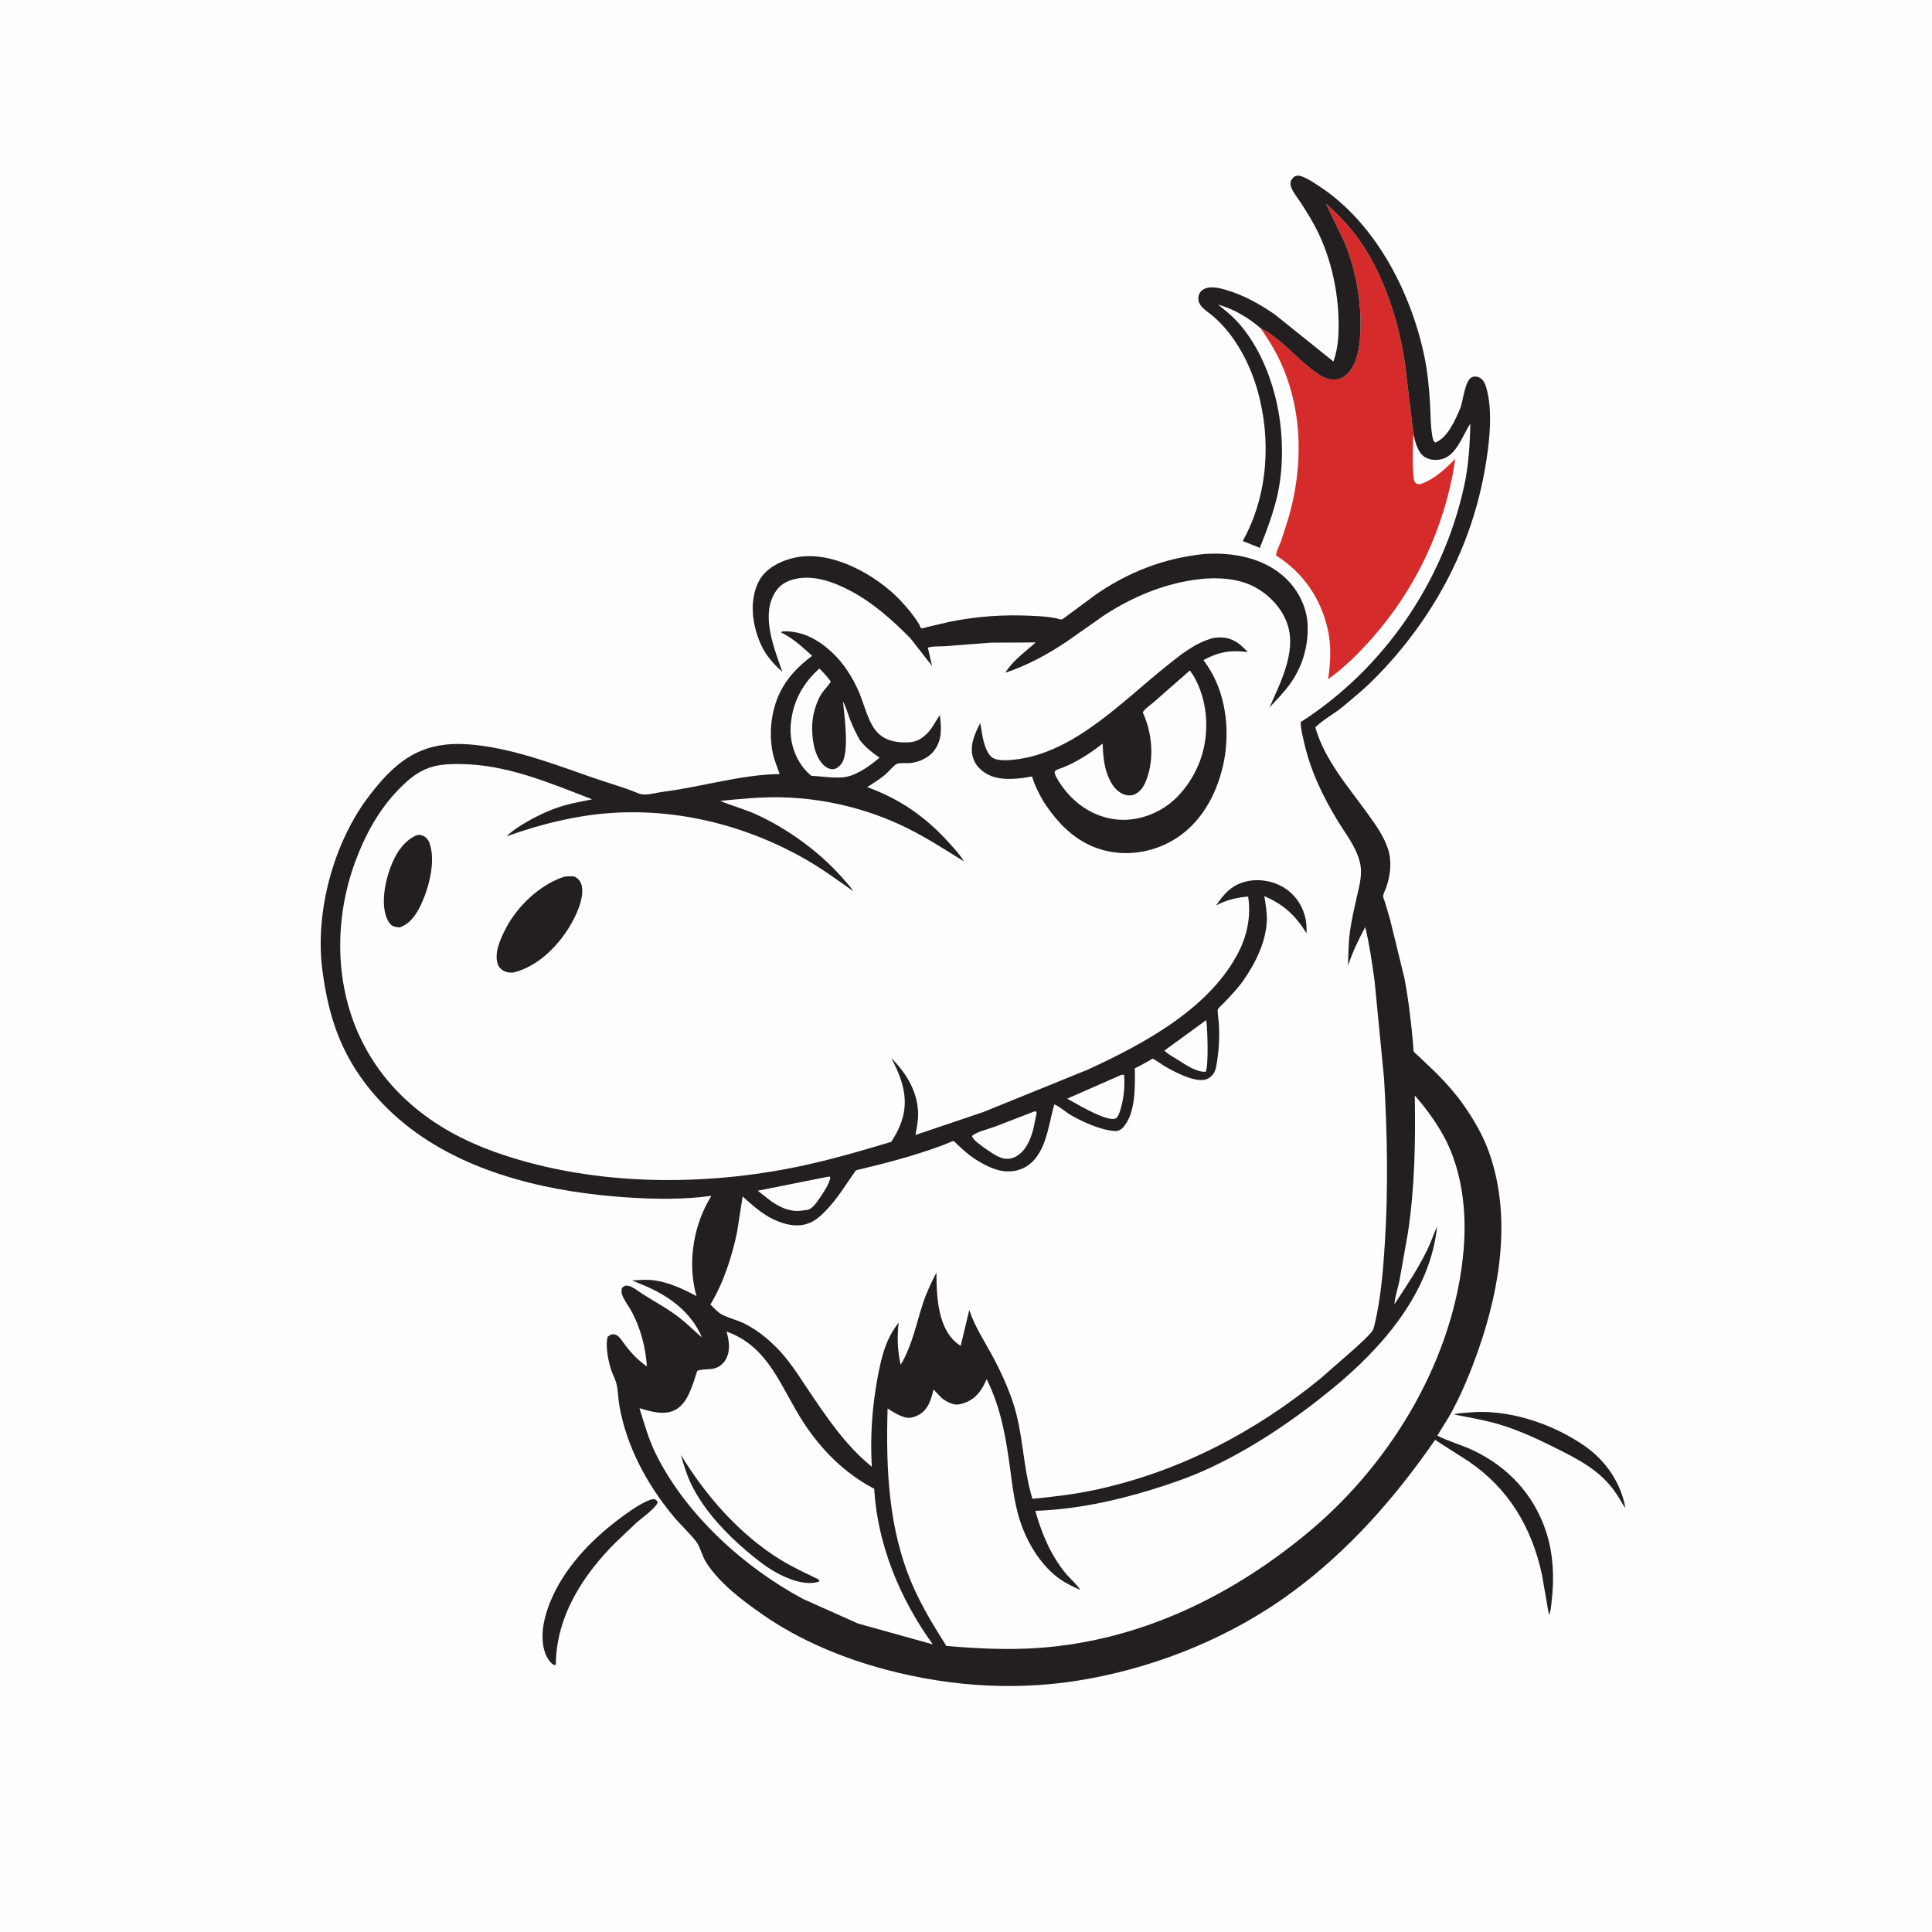 <svg version="1.1" xmlns="http://www.w3.org/2000/svg" style="display: block;" viewBox="0 0 2048 2048" width="1024" height="1024">
<path transform="translate(0,0)" fill="rgb(254,254,254)" d="M -0 -0 L 2048 0 L 2048 2048 L -0 2048 L -0 -0 z"/>
<path transform="translate(0,0)" fill="rgb(35,31,32)" d="M 1556.17 1497.4 C 1597.88 1493.09 1645.12 1508.81 1679.28 1532.4 C 1702.15 1548.19 1718 1571.38 1723.07 1598.62 C 1720.57 1595.44 1718.62 1591.85 1716.56 1588.38 L 1713.5 1583.59 C 1696.72 1558.47 1672.48 1546.65 1646.41 1533.64 C 1627.97 1524.45 1609.07 1515.84 1589.29 1509.95 C 1573.3 1505.17 1557.55 1502.62 1541.29 1499.42 C 1545.55 1497.81 1551.58 1497.9 1556.17 1497.4 z"/>
<path transform="translate(0,0)" fill="rgb(35,31,32)" d="M 441.312 885.5 C 444.142 884.918 445.719 884.711 448.5 885.958 C 451.557 887.329 453.995 890.16 455.154 893.264 C 462.318 912.442 454.673 941.222 446.216 959.038 C 441.221 969.559 435.036 979.055 423.623 983.135 C 421.664 983.031 419.609 982.702 417.731 982.129 C 414.104 981.021 411.722 977.268 410.276 973.959 C 403.504 958.453 408.091 935.103 413.747 919.912 C 419.006 905.79 427.085 891.992 441.312 885.5 z"/>
<path transform="translate(0,0)" fill="rgb(35,31,32)" d="M 690.195 1589.5 L 693.5 1589.02 C 695.707 1590.23 696.105 1590.3 697.232 1592.5 C 695.313 1598.66 679.895 1609.43 674.733 1614.1 L 652.852 1634.85 C 617.807 1669.59 589.404 1713.92 589.24 1764.5 L 587.5 1765.06 L 584.962 1763.5 C 581.916 1760.37 579.567 1756.93 578.065 1752.81 C 570.866 1733.09 577.95 1708.9 586.515 1690.69 C 602.307 1657.1 630.291 1629.12 659.88 1607.49 C 669.148 1600.71 679.345 1593.46 690.195 1589.5 z"/>
<path transform="translate(0,0)" fill="rgb(35,31,32)" d="M 598.481 929.222 C 601.551 929.084 607.729 928.228 610.373 929.9 C 613.429 931.833 615.493 934.575 616.448 938.069 C 620.069 951.312 610.574 971.005 603.825 982.139 C 590.563 1004.01 569.608 1024.67 544.249 1030.9 C 540.821 1031.13 537.987 1030.98 534.797 1029.56 C 531.322 1028 528.634 1025.25 527.5 1021.6 C 523.77 1009.6 530.626 994.951 536.044 984.432 C 548.337 960.566 572.602 937.42 598.481 929.222 z"/>
<path transform="translate(0,0)" fill="rgb(35,31,32)" d="M 1275.38 587.396 L 1275.73 587.324 C 1306.32 585.054 1339.51 591.053 1362.54 612.623 C 1376.25 625.474 1385.58 644.056 1386.17 663 C 1386.87 685.41 1380.72 706.277 1367.74 724.667 C 1361.32 733.774 1353.36 741.748 1345.74 749.845 C 1356.99 724.166 1374.29 691.396 1365 662.5 C 1359.31 644.829 1345.11 629.97 1328.74 621.595 C 1311.82 612.936 1289.95 611.815 1271.5 613.946 C 1235.41 618.114 1201.88 632.018 1171.43 651.597 L 1130.85 680.04 C 1110.45 693.722 1089 705.429 1065.66 713.117 C 1073.9 699.83 1086.45 691.428 1097.84 681.018 L 1050.47 681.258 L 1001.88 684.984 C 996.404 685.435 988.591 684.741 983.587 686.57 L 988.021 705.982 L 965.064 676.601 C 946.598 657.881 925.807 639.283 902.522 626.82 C 883.502 616.64 860.258 607.949 838.75 614.878 C 829.6 617.825 823.848 623.055 819.588 631.639 C 807.615 655.767 821.165 688.709 829.281 712.126 C 823.496 707.087 818.487 701.868 813.904 695.692 C 802.25 679.986 795.593 653.914 798.645 634.631 L 798.921 633 C 799.904 626.751 801.872 620.591 805.008 615.062 C 811.773 603.133 825.223 595.702 838.148 592.226 L 840 591.747 C 879.587 581.275 929.58 609.533 955.419 637.487 C 962.455 645.099 968.943 652.961 974.383 661.805 C 975.246 663.209 975.307 665.82 976.941 666.035 C 978.039 666.179 981.742 664.955 983.002 664.668 L 1005.7 659.317 C 1034.48 653.372 1063.44 651.305 1092.79 652.73 C 1102.91 653.222 1114.23 653.647 1123.97 656.587 C 1125.91 657.174 1127.21 655.588 1128.86 654.477 L 1161.59 630.255 C 1196.25 606.357 1233.57 591.858 1275.38 587.396 z"/>
<path transform="translate(0,0)" fill="rgb(35,31,32)" d="M 1286.83 676.182 C 1289.43 675.798 1291.93 675.656 1294.57 675.748 C 1307.03 676.18 1314.74 682.494 1322.67 691.239 C 1304.62 688.865 1291.82 690.969 1275.73 699.665 L 1279.87 705.725 C 1299.18 733.988 1303.98 773.189 1297.52 806.496 C 1291.36 838.24 1275.74 869.4 1248.15 887.735 C 1226.67 902.007 1200.03 907.638 1174.67 902.389 C 1143.87 896.015 1123 875.404 1106.41 850.063 C 1101.56 841.798 1097.25 833.457 1094.37 824.284 L 1093.99 823.012 C 1080.82 825.637 1063.23 827.629 1050.5 822.518 C 1042.65 819.365 1035.08 813.17 1032.07 805.046 C 1026.97 791.258 1032.97 778.643 1039.05 766.412 L 1041.39 779.724 C 1042.55 786.72 1045.96 799.461 1052.37 803.37 C 1058.68 807.221 1071.96 805.758 1078.97 804.787 C 1139.88 796.355 1189.61 743.65 1235.53 706.828 C 1250.94 694.468 1267.25 680.847 1286.83 676.182 z"/>
<path transform="translate(0,0)" fill="rgb(254,254,254)" d="M 1261.33 710.713 L 1265.25 716.477 C 1279.4 740.825 1282.13 771.768 1274.62 798.662 C 1268.13 821.893 1251.62 846.421 1230.26 858.328 C 1211.61 868.724 1190.78 872.136 1170.09 865.983 C 1147.49 859.261 1130.28 843.071 1119.09 822.722 L 1117.84 818.5 C 1118.9 815.882 1121.9 815.401 1124.48 814.449 C 1140.48 808.529 1155.46 798.678 1168.84 788.265 C 1169.16 799.333 1170.24 812.086 1174.43 822.414 C 1177.72 830.522 1182.52 838.632 1191.07 842.006 C 1194.75 843.46 1199.45 843.682 1203.06 841.91 C 1210.02 838.497 1213.19 832.313 1215.71 825.364 C 1223.73 803.27 1221.19 776.432 1211.44 755.316 C 1212.25 752.225 1220.05 746.872 1222.72 744.586 L 1261.33 710.713 z"/>
<path transform="translate(0,0)" fill="rgb(213,44,43)" d="M 1336.43 348.049 C 1354.62 356.827 1369.77 374.42 1385.19 387.262 C 1391.46 392.481 1398.97 398.661 1406.78 401.356 C 1410.71 402.715 1416.3 402.69 1420.3 401.409 C 1427.32 399.16 1432.64 391.938 1435.56 385.514 C 1440.43 374.774 1441.7 361.837 1442.1 350.133 C 1443.17 318.459 1437.24 286.879 1425.54 257.452 L 1405.53 215.884 C 1419.18 227.947 1431.59 240.936 1442 255.978 C 1467.27 292.483 1482.79 341.021 1489.23 384.85 L 1498.28 459.846 L 1498.22 460.003 C 1497.73 473.903 1497.09 488.791 1498.2 502.646 C 1498.41 505.333 1498.47 509.287 1500.19 511.445 C 1501.31 512.858 1502.67 513.197 1504.5 513.184 C 1507.18 513.163 1510.8 511.197 1513.13 510.024 C 1524.58 504.251 1533.64 495.368 1542.62 486.43 L 1542.01 490.982 C 1531.2 559.485 1500.88 623.938 1454.99 675.973 C 1440.58 692.316 1425.59 707.281 1407.85 720.056 C 1410.45 703.216 1411.36 684.459 1407.61 667.691 C 1400.14 634.241 1381.62 607.292 1352.74 588.835 C 1352.54 585.068 1356.74 577.066 1358.14 573.189 L 1365.4 550.433 C 1368.03 541.718 1370.14 532.949 1371.85 524.009 C 1380.99 476.342 1377.57 427.353 1357.06 383 C 1351.3 370.526 1344.13 359.369 1336.43 348.049 z"/>
<path transform="translate(0,0)" fill="rgb(35,31,32)" d="M 1336.43 348.049 C 1323.6 336.795 1307.6 327.405 1291.08 322.821 C 1299.6 329.48 1307.72 336.206 1314.75 344.5 C 1338.95 373.033 1352.75 412.647 1357.19 449.391 C 1360.1 473.479 1359.6 499.97 1354.39 523.722 C 1350.08 543.318 1342.82 562.26 1335.42 580.847 L 1334.36 580.315 L 1317.34 573.485 C 1344.17 525.513 1347.83 466.119 1332.99 413.727 C 1324.8 384.801 1308.65 354.402 1285.49 334.828 C 1278.79 329.166 1268.15 323.883 1270.65 313.462 C 1270.84 312.674 1271.13 311.77 1271.5 311.044 C 1273.07 307.958 1276.4 305.898 1279.69 305.169 C 1286.25 303.718 1293.55 305.509 1299.86 307.377 C 1318.55 312.913 1335.38 322.291 1351.35 333.338 L 1413.5 383.227 C 1418.5 368.623 1419.2 355.848 1418.95 340.522 C 1418.42 308.476 1410.98 274.531 1396.89 245.668 C 1391.68 235.001 1385.38 224.888 1378.92 214.943 C 1375.79 210.109 1371.66 205.145 1369.28 199.928 C 1367.97 197.074 1367.81 195.062 1368.28 192.005 C 1369.77 189.24 1371.06 187.263 1374.26 186.379 C 1379.9 184.822 1391.56 192.985 1396.36 196.044 C 1456.38 234.238 1494.48 306.95 1509.28 374.832 C 1513.13 392.486 1514.86 410.11 1515.92 428.116 C 1516.54 438.665 1516.36 449.893 1518.01 460.305 C 1518.52 463.509 1518.77 467.217 1521.5 469.144 C 1534.68 463.888 1542.61 445.161 1547.82 433 C 1551.16 425.219 1552.54 403.201 1560.44 399.816 C 1562.84 398.785 1565.66 398.98 1568 400.108 C 1572.5 402.275 1574.35 406.715 1575.61 411.24 C 1581.4 431.976 1579.86 456.065 1577.16 477.185 C 1570.13 532.077 1553.01 583.036 1525.19 630.866 C 1505.44 664.805 1480.6 696.505 1452.46 723.933 C 1443.67 732.501 1433.8 740.253 1424.49 748.263 C 1415.03 756.397 1403.05 762.368 1394.27 771.019 C 1404.25 805.848 1429.07 833.717 1449.83 862.635 C 1458.44 874.637 1467.03 886.315 1471.54 900.573 C 1475.53 913.141 1473.88 927.645 1469.72 939.94 C 1468.75 942.817 1466.37 947.202 1466.19 950.056 C 1466.11 951.295 1467.57 954.622 1467.96 955.903 L 1473.43 974.319 L 1488.76 1036.88 C 1492.19 1054.37 1494.32 1072.09 1496.29 1089.79 L 1498.03 1107.81 C 1498.2 1109.68 1498.03 1112.86 1498.6 1114.5 C 1499.05 1115.74 1503.12 1118.99 1504.28 1120.08 L 1523.32 1138.28 C 1533.36 1148.54 1542.8 1159.07 1551.09 1170.81 C 1561.52 1185.58 1571.1 1201.79 1577.43 1218.77 C 1602.6 1286.29 1590.77 1362.75 1567.8 1429.03 C 1559.47 1453.08 1549.33 1477.99 1536.91 1500.26 L 1523.62 1521.83 C 1535.66 1528 1548.59 1531.36 1560.77 1537.05 C 1598.68 1554.76 1626.46 1584.74 1639.31 1624.81 C 1646.6 1647.56 1647.62 1672.86 1644.9 1696.51 C 1644.3 1701.75 1644.18 1707.18 1641.96 1712.03 L 1634.49 1668.95 C 1623.68 1619.12 1599.14 1577.76 1556.53 1548.92 L 1521.23 1526.34 C 1479.04 1587.5 1429.77 1643.53 1369.7 1687.78 C 1306.6 1734.24 1230.84 1765.47 1153.93 1779.6 C 1082.45 1792.74 1010.13 1788.59 939.99 1770.12 C 894.074 1758.03 847.98 1739.04 808.826 1711.79 C 787.225 1696.76 763.105 1678.76 748.697 1656.48 C 744.186 1649.51 742.391 1639.55 737.5 1633.48 C 729.852 1623.99 720.669 1615.65 712.905 1606.19 C 685.528 1572.84 664.134 1533.1 656.595 1490.37 C 655.26 1482.81 655.292 1474.68 653.579 1467.28 C 652.495 1462.61 649.828 1457.78 648.21 1453.18 C 645.061 1444.23 641.369 1426.4 644.205 1417.03 C 646.422 1415.34 647.936 1414.15 650.889 1414.43 C 654.683 1414.78 657.512 1418.59 659.579 1421.5 C 667.412 1432.52 674.623 1440.57 685.716 1448.51 C 684.494 1428.72 679.138 1408.2 669.769 1390.62 C 666.6 1384.67 661.132 1377.92 659.199 1371.64 C 658.61 1369.72 658.959 1367.45 659.132 1365.5 C 661.267 1363.65 661.803 1362.65 664.795 1362.8 C 669.862 1363.05 677.209 1369.2 681.537 1371.94 C 694.491 1380.13 708.007 1387.33 720.145 1396.78 C 728.606 1403.37 736.01 1410.83 744.089 1417.8 C 732.647 1390.45 708.338 1373.11 681.5 1362.07 L 669.989 1357.27 C 677.443 1356.93 685.381 1356.17 692.783 1357.12 C 708.872 1359.19 724.147 1366.33 738.288 1373.91 C 728.976 1341.34 734.214 1303.21 750.635 1273.61 L 754.072 1267.63 C 724.829 1271.69 695.062 1271.27 665.675 1269.37 C 586.425 1264.25 500.357 1245.53 435.899 1196.77 C 402.158 1171.24 374.361 1137.69 358.667 1098.11 C 349.821 1075.8 344.941 1052.58 341.784 1028.86 C 333.517 966.745 353.66 892.464 391.823 842.993 C 413.56 814.815 435.641 793.401 472.348 789.315 C 488.326 787.537 506.039 789.485 521.835 792.293 C 557.937 798.712 592.83 811.921 627.344 823.984 C 643.085 829.485 659.33 833.968 674.792 840.197 C 677.225 841.177 679.844 842.183 682.5 842.235 C 689.321 842.368 696.834 840.072 703.663 839.204 C 744.735 833.982 784.892 821.158 826.463 820.517 C 823.752 812.879 820.57 805.118 818.963 797.156 C 814.896 777.02 817.56 753.162 826.546 734.591 C 834.577 717.992 846.354 706.102 860.921 695.207 C 850.443 685.99 840.787 676.526 828.048 670.5 L 829 669.348 C 849.108 668.178 866.156 677.254 880.731 690.373 C 893.768 702.107 903.762 717.786 910.644 733.824 C 916.216 746.809 920.751 767.759 931.1 777.5 C 939.969 785.848 951.964 787.505 963.675 786.892 C 972.38 786.437 979.042 781.924 984.622 775.5 C 989.313 770.1 992.152 763.721 996.319 758.005 C 997.904 771.965 999.04 784.405 989.791 796.237 C 984.115 803.499 974.058 807.922 965 808.863 C 961.303 809.247 954.037 808.451 950.879 809.646 C 947.873 810.784 941.456 818.599 938.459 821.055 C 932.396 826.024 925.895 830.231 919.246 834.361 C 953.592 846.78 980.701 865.504 1005.19 892.526 C 1010.95 898.88 1017.48 905.777 1021.87 913.148 C 1002.12 900.846 982.923 888.403 962.031 878.004 C 920.501 857.332 873.411 845.972 827 845.165 C 805.625 844.793 784.695 846.932 763.451 848.97 C 776.516 854.43 790.086 857.938 803.045 863.947 C 835.18 878.85 868.39 902.84 891.886 929.389 C 896.228 934.295 900.995 939.188 904.541 944.699 C 886.705 932.083 869.64 919.612 850.473 908.931 C 779.005 869.104 695.552 851.944 614.782 865.728 C 587.788 870.334 562.88 877.363 537.128 886.532 C 543.485 880.094 551.189 875.374 559 870.894 C 571.556 863.692 584.654 857.678 598.584 853.673 C 608.136 850.927 618.009 849.485 627.694 847.282 C 581.895 829.725 537.202 810.245 487.269 809.914 C 474.326 809.828 462.145 810.375 450.161 815.789 C 439.765 820.486 431.463 827.807 423.526 835.854 C 401.614 858.07 386.94 885.123 376.304 914.19 C 354.716 973.19 354.536 1041.37 381.379 1098.86 C 409.425 1158.92 461.04 1198.15 522.652 1220.45 C 621.607 1256.27 736.395 1258.21 838.986 1238.11 C 874.586 1231.13 910.067 1220.83 944.814 1210.38 C 956.486 1192.15 962.224 1174.99 957.354 1153.26 C 954.808 1141.9 950.234 1131.9 944.831 1121.68 C 960.947 1137.67 973.263 1158.04 973.241 1181.35 C 973.233 1188.77 971.707 1195.82 970.489 1203.09 L 1042.52 1178.75 L 1153.05 1133.86 C 1212.27 1106.68 1283.43 1068.58 1313.62 1007.88 C 1322.36 990.32 1326.23 969.804 1323.06 950.384 C 1310.69 951.459 1300.2 953.942 1289.16 959.8 C 1297.58 947.155 1306.24 937.557 1321.91 934.178 C 1335.56 931.233 1350.61 934.041 1362.29 941.701 C 1373.84 949.277 1381.84 961.753 1384.15 975.308 C 1384.94 979.955 1385.12 984.665 1385.02 989.368 C 1373.16 970.393 1360.94 958.798 1340.22 949.963 C 1341.7 958.615 1343.23 967.588 1342.85 976.396 C 1341.9 998.74 1330.58 1021.49 1317.9 1039.47 C 1312.09 1047.7 1304.94 1055.06 1298.09 1062.43 C 1296.2 1064.47 1292.02 1067.81 1290.93 1070.07 C 1290.3 1071.38 1291.85 1082.1 1292 1084.43 C 1292.85 1097.68 1292.28 1110.38 1290.35 1123.5 C 1289.67 1128.09 1289.12 1133.68 1286.64 1137.66 C 1284.57 1140.97 1280.89 1143.81 1277.02 1144.58 C 1264.96 1146.99 1244.78 1136.11 1234.76 1130.32 C 1232.91 1129.25 1222.75 1122.17 1222.02 1122.26 C 1221.17 1122.38 1218.47 1124.2 1217.57 1124.69 C 1212.75 1127.32 1207.95 1130.12 1202.97 1132.43 C 1203.22 1151.2 1204.05 1180.85 1190.15 1195.5 C 1187.97 1197.8 1185.11 1199.09 1181.92 1198.94 C 1167.23 1198.25 1147.07 1188.98 1134.56 1181.76 C 1131.35 1179.91 1120.41 1170.96 1117.62 1170.89 C 1110.97 1193.24 1109.09 1225.66 1085.5 1237.91 C 1076.38 1242.65 1064.94 1242.8 1055.33 1239.54 C 1045.55 1236.22 1035.38 1230.41 1027.25 1224.09 C 1022.96 1220.76 1018.97 1217 1014.96 1213.34 C 1013.96 1212.43 1011.78 1209.84 1010.77 1209.49 C 1010.38 1209.35 1000.59 1213.52 999.5 1213.93 C 969.681 1225.02 938.23 1233.3 907.288 1240.57 C 896.744 1255.49 887.412 1271.22 874.478 1284.3 C 869.168 1289.67 863.337 1294.87 856 1297.14 L 854.405 1297.64 C 841.595 1301.43 826.397 1296.51 815.142 1290.09 C 804.922 1284.26 795.855 1276.18 787.222 1268.25 L 781.306 1306.05 C 776.101 1331.64 766.747 1360.39 753.091 1382.74 C 756.549 1386.26 760.553 1390.86 764.882 1393.24 C 772.274 1397.28 781.485 1399.2 789.231 1403.09 C 802.074 1409.56 813.299 1418.49 823.372 1428.67 C 835.967 1441.39 845.089 1455.88 854.994 1470.66 C 875.123 1500.69 895.769 1531.88 924.157 1554.81 C 922.377 1523.2 924.352 1492.18 930.162 1461.03 C 934.193 1439.42 938.628 1419.57 952.603 1402.09 C 950.931 1417.63 951.25 1431.36 954.75 1446.69 C 967.169 1426.03 971.079 1403.53 978.573 1381 C 982.358 1369.63 987.195 1359.63 992.648 1349 C 992.779 1371.71 993.692 1403.28 1010.9 1420.74 C 1013.15 1423.02 1015.69 1424.93 1018.33 1426.75 L 1027.52 1388.55 L 1027.87 1389.65 C 1033.3 1406.03 1043.02 1420.87 1051.25 1435.95 C 1059.91 1451.81 1067.47 1468.15 1073.34 1485.25 C 1084.89 1518.9 1084.05 1555.14 1094.42 1588.8 C 1117.58 1586.58 1140.26 1583.88 1163.04 1578.88 C 1250.93 1559.57 1330.55 1517.92 1399.89 1461.17 L 1435.5 1430.01 C 1441.54 1424.4 1448.3 1418.63 1453.63 1412.35 C 1455.78 1409.82 1456.42 1407.15 1457.17 1404 C 1463.75 1376.32 1466.21 1346.37 1468 1317.97 C 1471.67 1259.87 1470.61 1201.63 1467.18 1143.55 L 1457.09 1039.61 C 1454.45 1020.72 1451.73 1001.29 1447.21 982.743 C 1440.19 995.832 1433.53 1009.57 1429 1023.71 C 1429.29 1011.2 1429.39 998.196 1431.24 985.806 C 1433 973.959 1435.67 962.222 1438.33 950.547 C 1441.14 938.208 1444.79 925.554 1441.23 913 L 1440.75 911.259 C 1436.41 896.316 1425.93 883.129 1417.94 870.002 C 1401.85 843.6 1388.74 815.966 1382.07 785.629 C 1380.67 779.24 1378.63 771.95 1378.86 765.387 C 1466.59 709.149 1529.71 617.294 1552 515.5 C 1556.77 493.716 1558.14 471.291 1558.62 449.052 C 1550.53 461.248 1543.82 483.721 1527.19 486.977 C 1520.98 488.192 1514.53 487.52 1509.22 483.729 C 1502.65 479.03 1499.91 467.463 1498.22 460.003 L 1498.28 459.846 L 1489.23 384.85 C 1482.79 341.021 1467.27 292.483 1442 255.978 C 1431.59 240.936 1419.18 227.947 1405.53 215.884 L 1425.54 257.452 C 1437.24 286.879 1443.17 318.459 1442.1 350.133 C 1441.7 361.837 1440.43 374.774 1435.56 385.514 C 1432.64 391.938 1427.32 399.16 1420.3 401.409 C 1416.3 402.69 1410.71 402.715 1406.78 401.356 C 1398.97 398.661 1391.46 392.481 1385.19 387.262 C 1369.77 374.42 1354.62 356.827 1336.43 348.049 z"/>
<path transform="translate(0,0)" fill="rgb(254,254,254)" d="M 1278.66 1081.35 C 1280 1088.85 1281.38 1131.05 1278 1136.15 C 1267.99 1136.45 1257.44 1129.14 1249.26 1123.88 C 1244.59 1120.86 1238.07 1117.64 1234.32 1113.65 L 1278.66 1081.35 z"/>
<path transform="translate(0,0)" fill="rgb(254,254,254)" d="M 876.979 1247.5 L 879.855 1247.29 L 880.013 1248.15 C 880.216 1253.58 871.324 1266.58 868.082 1271.22 C 865.649 1274.7 860.698 1281.73 856.309 1282.36 C 851.371 1283.07 846.421 1284.1 841.421 1283.43 L 840 1283.21 C 831.217 1281.92 825.064 1278.23 817.74 1273.57 L 803.25 1262.24 L 876.979 1247.5 z"/>
<path transform="translate(0,0)" fill="rgb(254,254,254)" d="M 1188.45 1139.5 C 1190.35 1139.09 1189.3 1139.16 1191.58 1139.5 C 1192.59 1151.81 1191.22 1165.11 1187.51 1176.9 C 1186.77 1179.25 1185.09 1184.83 1182.44 1185.73 C 1174.61 1188.4 1154.5 1177.28 1147.37 1173.62 L 1131.23 1164.66 L 1188.45 1139.5 z"/>
<path transform="translate(0,0)" fill="rgb(254,254,254)" d="M 1095.49 1178.5 L 1098.02 1177.96 L 1098.93 1179.5 L 1095.59 1195.86 C 1092.58 1207.57 1087.75 1220.13 1076.48 1226.21 C 1072.39 1228.41 1066.6 1229.09 1062.2 1227.6 L 1061 1227.16 C 1054.89 1224.99 1049.57 1220.91 1044.23 1217.31 C 1040.11 1214.17 1031.89 1209.1 1030.33 1204.21 C 1035.55 1199.6 1047.42 1196.97 1054.19 1194.48 L 1095.49 1178.5 z"/>
<path transform="translate(0,0)" fill="rgb(254,254,254)" d="M 868.613 708.65 L 873.845 714.099 C 874.713 715.032 880.637 721.887 880.57 722.679 C 880.479 723.76 872.156 733.202 870.862 735.295 C 864.999 744.778 861.288 757.906 860.943 769 C 860.528 782.322 862.776 801.118 873.012 810.98 C 875.698 813.569 879.192 815.467 882.976 815.399 C 886.577 815.335 889.849 812.313 891.917 809.649 C 900.686 798.356 895.09 757.786 893.566 743.653 C 896.951 749.737 899.009 757.376 901.54 763.916 C 904.308 771.068 907.782 777.752 911.398 784.506 C 917.631 792.482 924.049 797.374 932.279 803.171 C 922.382 811.779 906.757 823.018 893.272 824.025 C 882.693 824.814 870.586 822.988 859.95 822.331 C 856.729 819.569 853.907 816.857 851.325 813.473 C 840.659 799.496 836.209 781.682 838.646 764.322 L 838.915 762.5 C 841.8 741.056 852.562 722.884 868.613 708.65 z"/>
<path transform="translate(0,0)" fill="rgb(254,254,254)" d="M 770.188 1411.56 C 815.289 1427.45 827.696 1470.9 851.378 1507.35 C 870.531 1536.84 895.382 1561.86 926.663 1578.14 C 930.237 1637.79 954.124 1695.09 988.8 1743.09 L 909.592 1721.03 L 851.375 1695.02 C 788.949 1661.69 727.178 1605.6 695.5 1541.78 C 687.77 1526.2 682.926 1509.31 677.907 1492.72 C 689.465 1496.24 703.409 1500.48 715 1494.94 C 729.711 1487.91 734.198 1467.2 739.139 1453.12 C 744.827 1450.97 751.632 1452.18 757.535 1450.51 C 762.664 1449.05 766.99 1445.47 769.5 1440.78 C 774.574 1431.31 772.913 1421.38 770.188 1411.56 z"/>
<path transform="translate(0,0)" fill="rgb(35,31,32)" d="M 721.77 1542.21 C 748.061 1585.49 783.483 1626.06 826.735 1652.99 C 840.088 1661.3 854.128 1667.65 868.239 1674.5 L 868.258 1676.5 L 867.231 1676.87 C 852.78 1680.97 834.912 1673.68 822.5 1666.77 C 811.497 1660.66 801.401 1652.57 791.824 1644.45 C 769.993 1625.94 748.829 1603.63 735.227 1578.25 C 728.979 1566.6 725.275 1554.91 721.77 1542.21 z"/>
<path transform="translate(0,0)" fill="rgb(254,254,254)" d="M 1499.72 1161.32 L 1503.62 1165.77 C 1515.95 1180.37 1528.69 1198.85 1536.3 1216.36 C 1550.97 1250.14 1554.55 1288.39 1551.48 1324.78 C 1541.86 1438.77 1476.23 1548.92 1389.59 1621.95 C 1307.99 1690.74 1210.17 1738.79 1102.5 1746.77 C 1069.25 1749.24 1036.33 1747.56 1003.18 1744.77 C 990.17 1724.21 977.59 1703.64 967.788 1681.31 C 941.582 1621.59 939.066 1557.09 940.882 1492.98 C 946.585 1496.79 952.277 1500.36 958.895 1502.31 C 964.141 1503.86 969.554 1502.3 974.303 1499.57 C 984.145 1493.89 987.097 1483.32 989.578 1473 L 998.309 1482.04 C 1000.71 1483.93 1003.15 1485.47 1005.94 1486.75 C 1012.75 1489.86 1016.72 1489.34 1023.49 1486.72 C 1035.12 1482.23 1041.25 1472.92 1045.89 1461.97 C 1061.35 1493.07 1066.51 1525.03 1071.06 1559.1 C 1073.65 1578.5 1076.17 1598.61 1082.97 1617.09 C 1090.95 1638.74 1104.56 1660.38 1123.55 1673.91 C 1130.24 1678.67 1137.78 1682.02 1145.19 1685.49 C 1141.2 1678.95 1133.91 1673.09 1129 1667.01 C 1113.4 1647.69 1104.17 1625.25 1097.45 1601.57 C 1139.06 1600.12 1181.11 1591.34 1220.79 1579.09 C 1242.2 1572.49 1263.14 1565.22 1283.43 1555.64 C 1330.04 1533.63 1372.96 1504.34 1412.75 1471.73 C 1465.2 1428.72 1516.37 1370.14 1523.39 1299.95 C 1519.72 1308.07 1517.01 1316.59 1513.1 1324.61 C 1503.25 1344.86 1490.6 1363.72 1478.18 1382.47 C 1478.62 1374.71 1481.82 1365.82 1483.37 1358.08 L 1492.34 1307.6 C 1499.73 1259.24 1500.61 1210.13 1499.72 1161.32 z"/>
</svg>